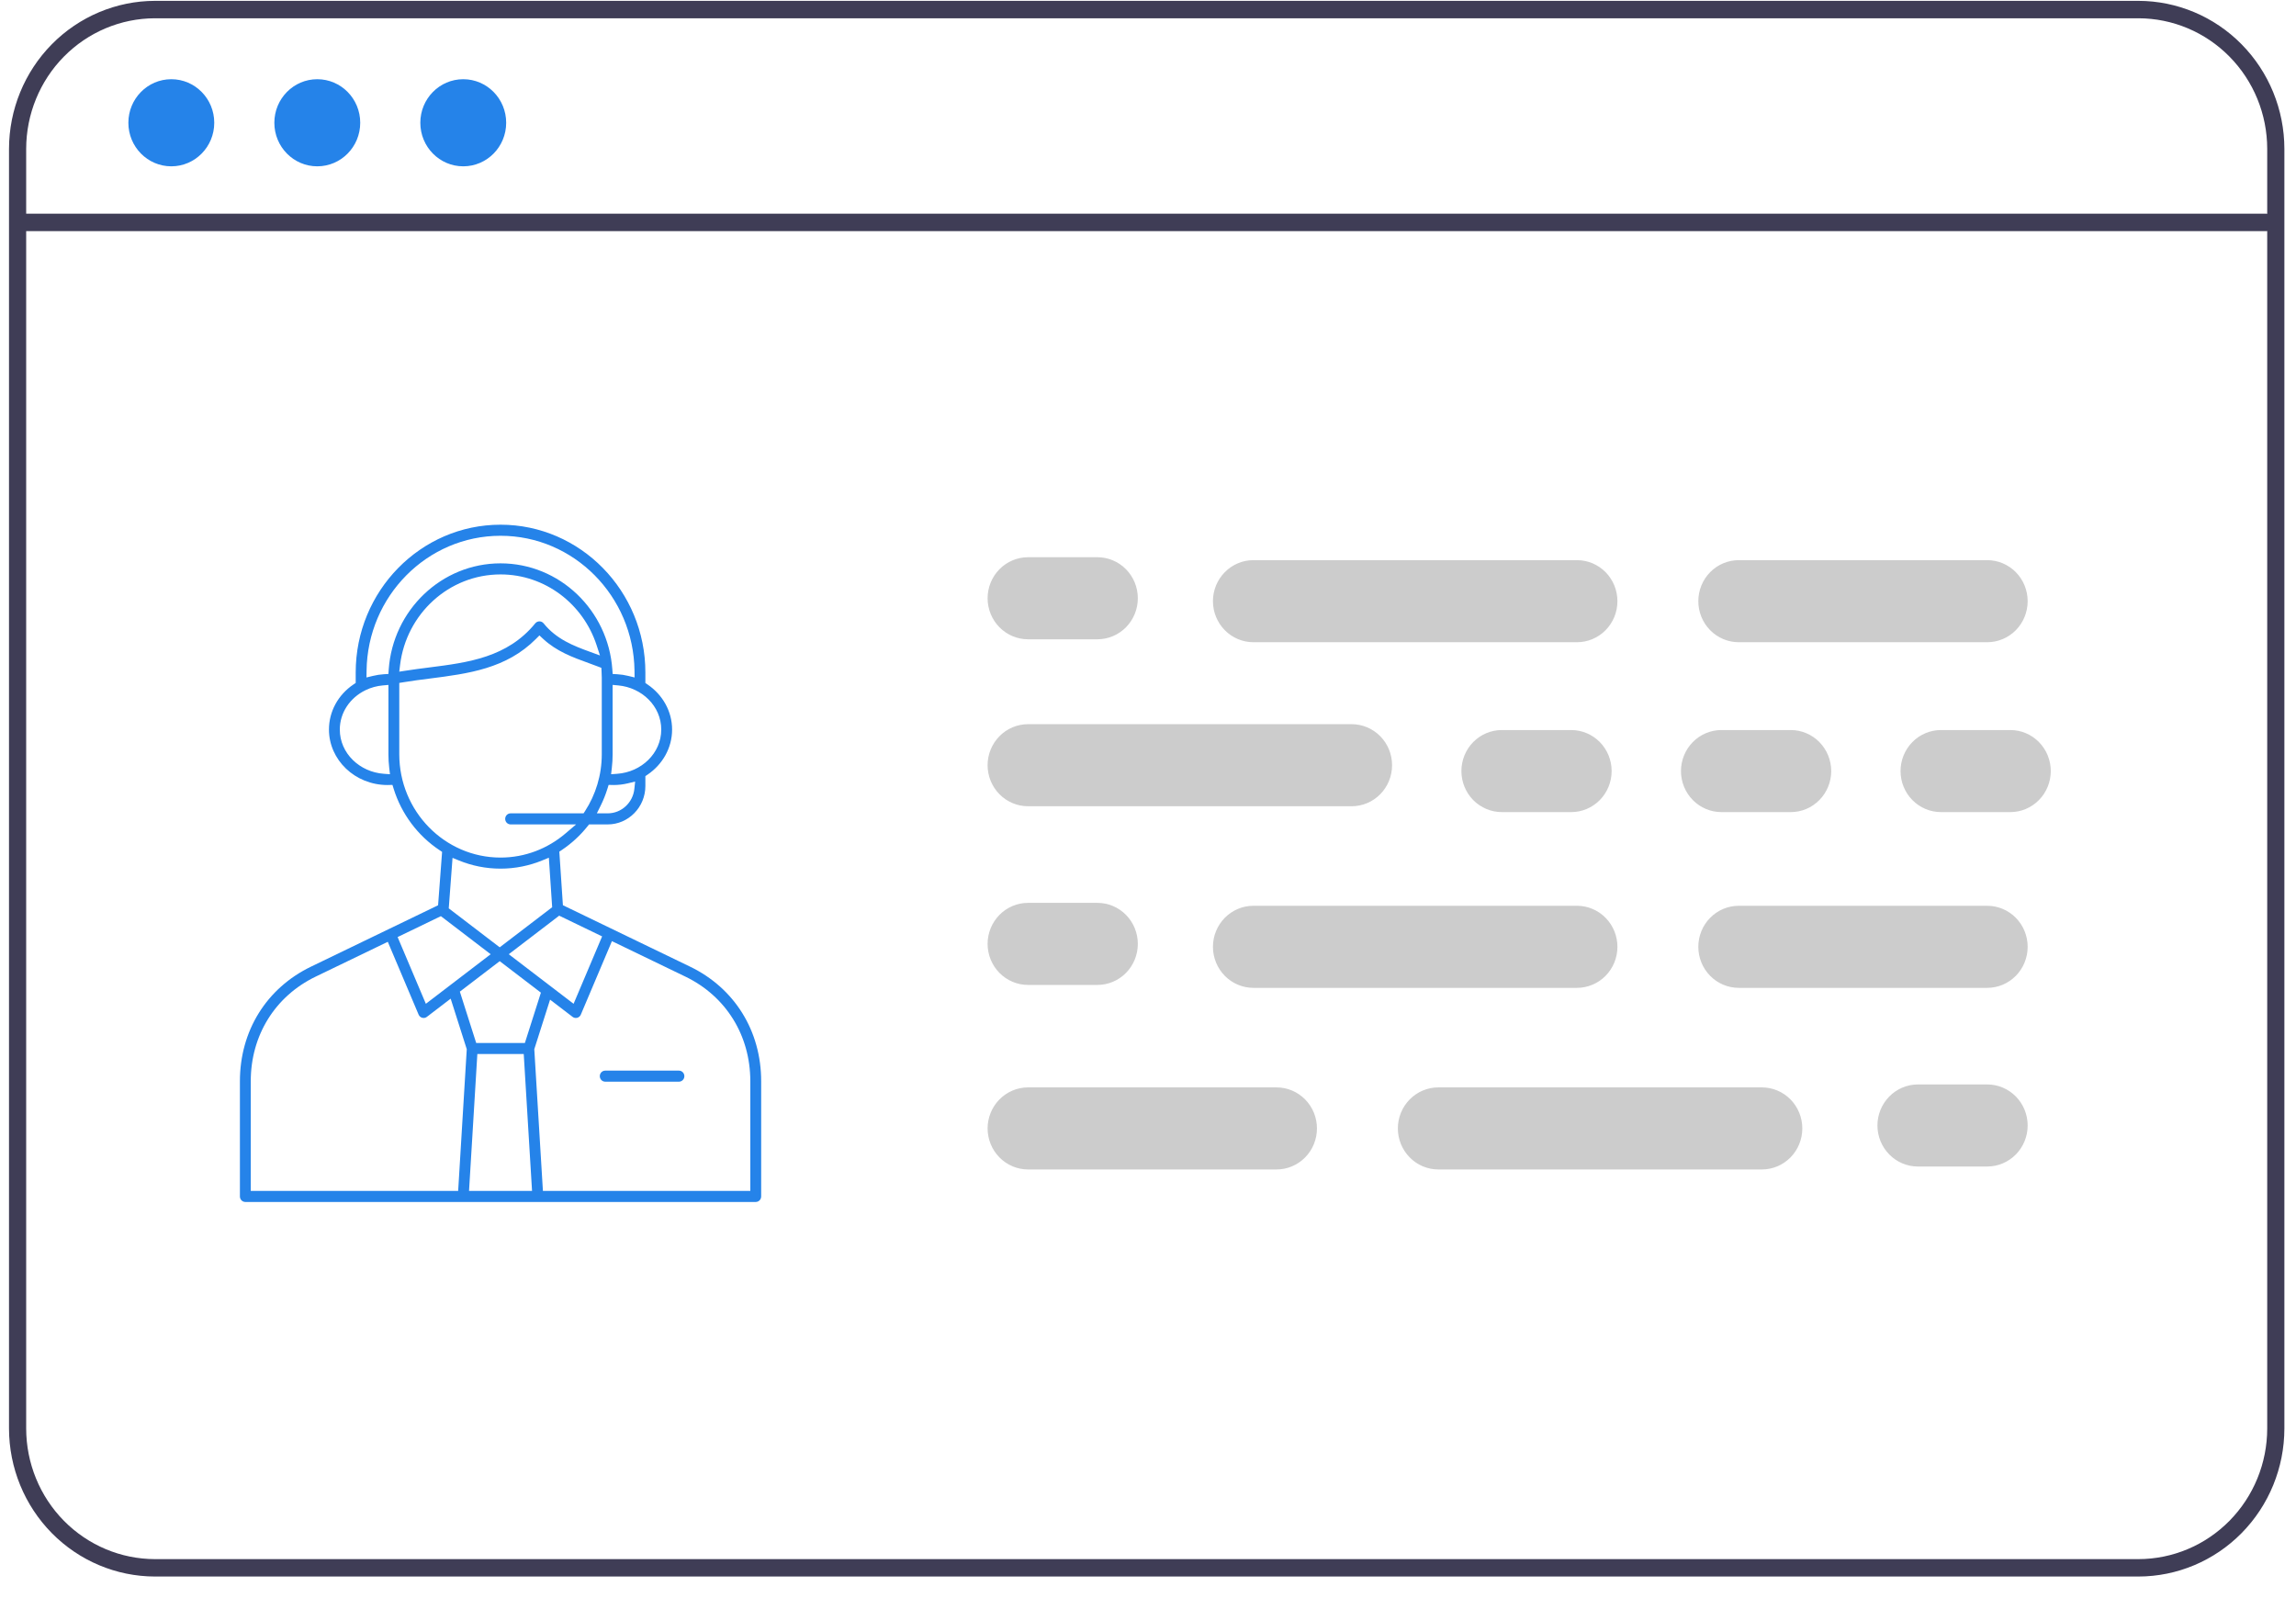<svg width="102" height="71" viewBox="0 0 102 71" fill="none" xmlns="http://www.w3.org/2000/svg">
<path d="M101.484 63.464V6.613C101.482 4.87 100.798 3.199 99.582 1.967C98.367 0.734 96.719 0.041 95 0.038H6.885C5.166 0.041 3.518 0.734 2.302 1.967C1.087 3.199 0.403 4.87 0.4 6.613V63.464C0.403 65.207 1.087 66.877 2.302 68.11C3.518 69.342 5.166 70.036 6.885 70.038H95C96.719 70.036 98.367 69.342 99.582 68.11C100.798 66.877 101.482 65.207 101.484 63.464ZM6.885 69.265C5.368 69.263 3.914 68.651 2.841 67.564C1.768 66.476 1.165 65.002 1.163 63.464V6.613C1.165 5.075 1.768 3.6 2.841 2.513C3.914 1.425 5.368 0.814 6.885 0.812H95C96.517 0.814 97.971 1.425 99.043 2.513C100.116 3.6 100.72 5.075 100.721 6.613V63.464C100.72 65.002 100.116 66.476 99.043 67.564C97.971 68.651 96.517 69.263 95 69.265H6.885Z" fill="#3F3D56"/>
<path fill-rule="evenodd" clip-rule="evenodd" d="M48.752 28.401H45.671C45.195 28.401 44.738 28.209 44.401 27.867C44.064 27.525 43.874 27.061 43.874 26.578C43.874 26.094 44.064 25.631 44.401 25.289C44.738 24.947 45.195 24.755 45.671 24.755H48.752C49.228 24.755 49.685 24.947 50.022 25.289C50.359 25.631 50.548 26.094 50.548 26.578C50.548 27.061 50.359 27.525 50.022 27.867C49.685 28.209 49.228 28.401 48.752 28.401ZM69.8 36.078H66.72C66.243 36.078 65.786 35.886 65.449 35.544C65.112 35.202 64.923 34.739 64.923 34.255C64.923 33.772 65.112 33.308 65.449 32.966C65.786 32.624 66.243 32.432 66.72 32.432H69.8C70.277 32.432 70.734 32.624 71.071 32.966C71.408 33.308 71.597 33.772 71.597 34.255C71.597 34.739 71.408 35.202 71.071 35.544C70.734 35.886 70.277 36.078 69.8 36.078ZM76.474 36.078H79.555C80.031 36.078 80.488 35.886 80.825 35.544C81.162 35.202 81.352 34.739 81.352 34.255C81.352 33.772 81.162 33.308 80.825 32.966C80.488 32.624 80.031 32.432 79.555 32.432H76.474C75.998 32.432 75.541 32.624 75.204 32.966C74.867 33.308 74.677 33.772 74.677 34.255C74.677 34.739 74.867 35.202 75.204 35.544C75.541 35.886 75.998 36.078 76.474 36.078ZM89.309 36.078H86.229C85.752 36.078 85.295 35.886 84.958 35.544C84.621 35.202 84.432 34.739 84.432 34.255C84.432 33.772 84.621 33.308 84.958 32.966C85.295 32.624 85.752 32.432 86.229 32.432H89.309C89.785 32.432 90.243 32.624 90.579 32.966C90.916 33.308 91.106 33.772 91.106 34.255C91.106 34.739 90.916 35.202 90.579 35.544C90.243 35.886 89.785 36.078 89.309 36.078ZM55.682 28.531H70.057C70.534 28.531 70.991 28.339 71.328 27.997C71.665 27.655 71.854 27.192 71.854 26.708C71.854 26.224 71.665 25.761 71.328 25.419C70.991 25.077 70.534 24.885 70.057 24.885H55.682C55.206 24.885 54.749 25.077 54.412 25.419C54.075 25.761 53.885 26.224 53.885 26.708C53.885 27.192 54.075 27.655 54.412 27.997C54.749 28.339 55.206 28.531 55.682 28.531ZM60.046 35.818H45.671C45.195 35.818 44.738 35.626 44.401 35.284C44.064 34.942 43.874 34.478 43.874 33.995C43.874 33.511 44.064 33.048 44.401 32.706C44.738 32.364 45.195 32.172 45.671 32.172H60.046C60.523 32.172 60.98 32.364 61.317 32.706C61.654 33.048 61.843 33.511 61.843 33.995C61.843 34.478 61.654 34.942 61.317 35.284C60.98 35.626 60.523 35.818 60.046 35.818ZM77.244 28.531H88.282C88.759 28.531 89.216 28.339 89.553 27.997C89.89 27.655 90.079 27.192 90.079 26.708C90.079 26.224 89.89 25.761 89.553 25.419C89.216 25.077 88.759 24.885 88.282 24.885H77.244C76.768 24.885 76.311 25.077 75.974 25.419C75.637 25.761 75.448 26.224 75.448 26.708C75.448 27.192 75.637 27.655 75.974 27.997C76.311 28.339 76.768 28.531 77.244 28.531ZM48.752 43.756H45.671C45.195 43.756 44.738 43.564 44.401 43.222C44.064 42.88 43.874 42.416 43.874 41.933C43.874 41.449 44.064 40.986 44.401 40.644C44.738 40.302 45.195 40.11 45.671 40.11H48.752C49.228 40.11 49.685 40.302 50.022 40.644C50.359 40.986 50.548 41.449 50.548 41.933C50.548 42.416 50.359 42.88 50.022 43.222C49.685 43.564 49.228 43.756 48.752 43.756ZM55.682 43.886H70.057C70.534 43.886 70.991 43.694 71.328 43.352C71.665 43.01 71.854 42.546 71.854 42.063C71.854 41.579 71.665 41.116 71.328 40.774C70.991 40.432 70.534 40.24 70.057 40.24H55.682C55.206 40.24 54.749 40.432 54.412 40.774C54.075 41.116 53.885 41.579 53.885 42.063C53.885 42.546 54.075 43.01 54.412 43.352C54.749 43.694 55.206 43.886 55.682 43.886ZM88.282 43.886H77.244C76.768 43.886 76.311 43.694 75.974 43.352C75.637 43.01 75.448 42.546 75.448 42.063C75.448 41.579 75.637 41.116 75.974 40.774C76.311 40.432 76.768 40.24 77.244 40.24H88.282C88.759 40.24 89.216 40.432 89.553 40.774C89.89 41.116 90.079 41.579 90.079 42.063C90.079 42.546 89.89 43.01 89.553 43.352C89.216 43.694 88.759 43.886 88.282 43.886ZM83.932 48.712C83.595 49.054 83.406 49.517 83.405 50C83.406 50.484 83.595 50.947 83.932 51.289C84.269 51.631 84.725 51.823 85.202 51.823H88.282C88.759 51.823 89.216 51.631 89.553 51.289C89.89 50.947 90.079 50.484 90.079 50C90.079 49.517 89.89 49.053 89.553 48.711C89.216 48.369 88.759 48.177 88.282 48.177H85.202C84.725 48.178 84.269 48.37 83.932 48.712ZM62.1 50.131C62.1 49.647 62.29 49.184 62.627 48.842C62.963 48.501 63.42 48.308 63.897 48.308H78.271C78.748 48.308 79.205 48.5 79.542 48.842C79.879 49.184 80.068 49.647 80.068 50.131C80.068 50.614 79.879 51.078 79.542 51.42C79.205 51.762 78.748 51.954 78.271 51.954H63.897C63.42 51.953 62.963 51.761 62.627 51.419C62.29 51.077 62.1 50.614 62.1 50.131ZM44.401 48.842C44.064 49.184 43.875 49.647 43.874 50.131C43.875 50.614 44.064 51.077 44.401 51.419C44.738 51.761 45.195 51.953 45.671 51.954H56.709C57.186 51.954 57.643 51.762 57.98 51.42C58.317 51.078 58.506 50.614 58.506 50.131C58.506 49.647 58.317 49.184 57.98 48.842C57.643 48.5 57.186 48.308 56.709 48.308H45.671C45.195 48.308 44.738 48.501 44.401 48.842Z" fill="#CCCCCC"/>
<path d="M26.646 47.809C26.646 47.673 26.754 47.563 26.887 47.563H30.162C30.295 47.563 30.403 47.673 30.403 47.809C30.403 47.944 30.295 48.054 30.162 48.054H26.887C26.754 48.054 26.646 47.944 26.646 47.809Z" fill="#2583E9"/>
<path fill-rule="evenodd" clip-rule="evenodd" d="M15.802 29.875C15.802 26.256 18.688 23.31 22.236 23.31C25.784 23.31 28.671 26.256 28.671 29.875V30.343L28.772 30.412C29.433 30.862 29.858 31.594 29.858 32.411C29.858 33.229 29.433 33.96 28.772 34.411L28.671 34.48V34.917C28.671 35.858 27.92 36.625 26.997 36.625H26.168L26.1 36.71C25.776 37.117 25.39 37.472 24.959 37.761L24.848 37.835L25.007 40.215L30.657 42.944C32.636 43.9 33.815 45.8 33.815 48.034V53.152C33.815 53.288 33.707 53.398 33.574 53.398H10.899C10.766 53.398 10.658 53.288 10.658 53.152V48.034C10.658 45.8 11.836 43.9 13.816 42.944L19.462 40.217L19.64 37.845L19.528 37.77C18.568 37.133 17.837 36.169 17.486 35.035L17.435 34.87L17.266 34.873C17.244 34.873 17.238 34.874 17.234 34.874C17.23 34.874 17.228 34.875 17.217 34.875C15.767 34.875 14.614 33.755 14.614 32.411C14.614 31.609 15.019 30.87 15.7 30.409L15.802 30.34V29.875ZM22.236 23.802C18.978 23.802 16.324 26.486 16.285 29.8L16.281 30.097L16.564 30.028C16.726 29.988 16.891 29.963 17.056 29.953L17.255 29.941L17.269 29.739C17.455 27.109 19.612 25.027 22.236 25.027C24.86 25.027 27.017 27.109 27.203 29.739L27.218 29.942L27.416 29.953C27.586 29.963 27.75 29.988 27.908 30.027L28.191 30.096L28.188 29.799C28.147 26.485 25.494 23.802 22.236 23.802ZM22.236 25.519C19.945 25.519 18.051 27.274 17.774 29.536L17.737 29.839L18.033 29.794C18.364 29.742 18.697 29.699 19.024 29.658L19.06 29.653C20.795 29.433 22.54 29.211 23.779 27.692C23.825 27.636 23.893 27.604 23.965 27.604H23.966C24.037 27.604 24.105 27.637 24.151 27.694C24.717 28.397 25.473 28.689 26.215 28.959L26.653 29.119L26.506 28.668C25.913 26.842 24.225 25.519 22.236 25.519ZM24.123 28.377L23.964 28.229L23.811 28.383C22.498 29.705 20.81 29.927 19.084 30.146C18.705 30.194 18.312 30.244 17.929 30.308L17.738 30.339V33.508C17.738 36.039 19.756 38.098 22.236 38.098C23.329 38.098 24.332 37.697 25.113 37.034L25.594 36.625H22.684C22.551 36.625 22.443 36.515 22.443 36.379C22.443 36.243 22.551 36.133 22.684 36.133H25.925L25.993 36.029C26.461 35.305 26.734 34.439 26.734 33.508V30.108C26.734 30.009 26.73 29.912 26.724 29.818L26.715 29.668L26.578 29.616C26.44 29.563 26.301 29.512 26.166 29.463C25.433 29.198 24.727 28.939 24.123 28.377ZM27.463 30.45L27.216 30.427V33.508C27.216 33.715 27.204 33.918 27.18 34.118L27.148 34.396L27.422 34.376C28.493 34.298 29.376 33.467 29.376 32.411C29.376 31.37 28.516 30.545 27.463 30.45ZM17.256 30.428L17.009 30.45C16.74 30.474 16.481 30.544 16.238 30.662C15.544 30.999 15.096 31.665 15.096 32.411C15.096 33.467 15.979 34.298 17.051 34.376L17.325 34.396L17.292 34.118C17.268 33.918 17.256 33.715 17.256 33.508V30.428ZM28.182 35.047L28.216 34.721L27.904 34.797C27.696 34.848 27.479 34.875 27.255 34.875C27.244 34.875 27.242 34.874 27.239 34.874C27.235 34.874 27.229 34.873 27.207 34.873L27.038 34.87L26.987 35.035C26.905 35.299 26.803 35.553 26.682 35.797L26.515 36.133H26.997C27.611 36.133 28.118 35.657 28.182 35.047ZM24.383 38.104L24.093 38.223C23.519 38.459 22.892 38.59 22.236 38.59C21.584 38.59 20.962 38.461 20.391 38.228L20.104 38.111L19.936 40.354L22.2 42.085L24.53 40.304L24.383 38.104ZM24.842 40.679L22.602 42.392L25.482 44.594L26.749 41.6L24.842 40.679ZM19.586 40.701L17.664 41.629L18.919 44.594L21.798 42.392L19.586 40.701ZM27.185 41.811L25.803 45.075C25.774 45.145 25.715 45.196 25.644 45.216C25.624 45.221 25.603 45.224 25.582 45.224C25.53 45.224 25.48 45.207 25.437 45.175L24.437 44.41L23.736 46.611L24.119 52.906H33.333V48.034C33.333 45.999 32.253 44.259 30.451 43.388L27.185 41.811ZM17.228 41.84L14.022 43.388C12.219 44.259 11.14 45.999 11.14 48.034V52.906H20.354L20.736 46.611L20.021 44.366L18.963 45.175C18.921 45.207 18.87 45.224 18.819 45.224C18.798 45.224 18.777 45.221 18.757 45.216C18.685 45.196 18.627 45.145 18.597 45.075L17.228 41.84ZM22.2 42.7L20.429 44.054L21.155 46.334H23.318L24.03 44.099L22.2 42.7ZM21.206 46.825L20.837 52.906H23.636L23.267 46.825H21.206Z" fill="#2583E9"/>
<path d="M100.684 10.268H1.126C1.025 10.268 0.928 10.227 0.856 10.154C0.785 10.082 0.745 9.983 0.745 9.881C0.745 9.778 0.785 9.68 0.856 9.607C0.928 9.534 1.025 9.494 1.126 9.494H100.684C100.786 9.494 100.883 9.534 100.954 9.607C101.026 9.68 101.066 9.778 101.066 9.881C101.066 9.983 101.026 10.082 100.954 10.154C100.883 10.227 100.786 10.268 100.684 10.268Z" fill="#3F3D56"/>
<path d="M7.611 7.389C8.664 7.389 9.518 6.523 9.518 5.454C9.518 4.385 8.664 3.519 7.611 3.519C6.557 3.519 5.703 4.385 5.703 5.454C5.703 6.523 6.557 7.389 7.611 7.389Z" fill="#2583E9"/>
<path d="M14.095 7.389C15.149 7.389 16.003 6.523 16.003 5.454C16.003 4.385 15.149 3.519 14.095 3.519C13.042 3.519 12.188 4.385 12.188 5.454C12.188 6.523 13.042 7.389 14.095 7.389Z" fill="#2583E9"/>
<path d="M20.58 7.389C21.633 7.389 22.487 6.523 22.487 5.454C22.487 4.385 21.633 3.519 20.58 3.519C19.526 3.519 18.673 4.385 18.673 5.454C18.673 6.523 19.526 7.389 20.58 7.389Z" fill="#2583E9"/>
</svg>
